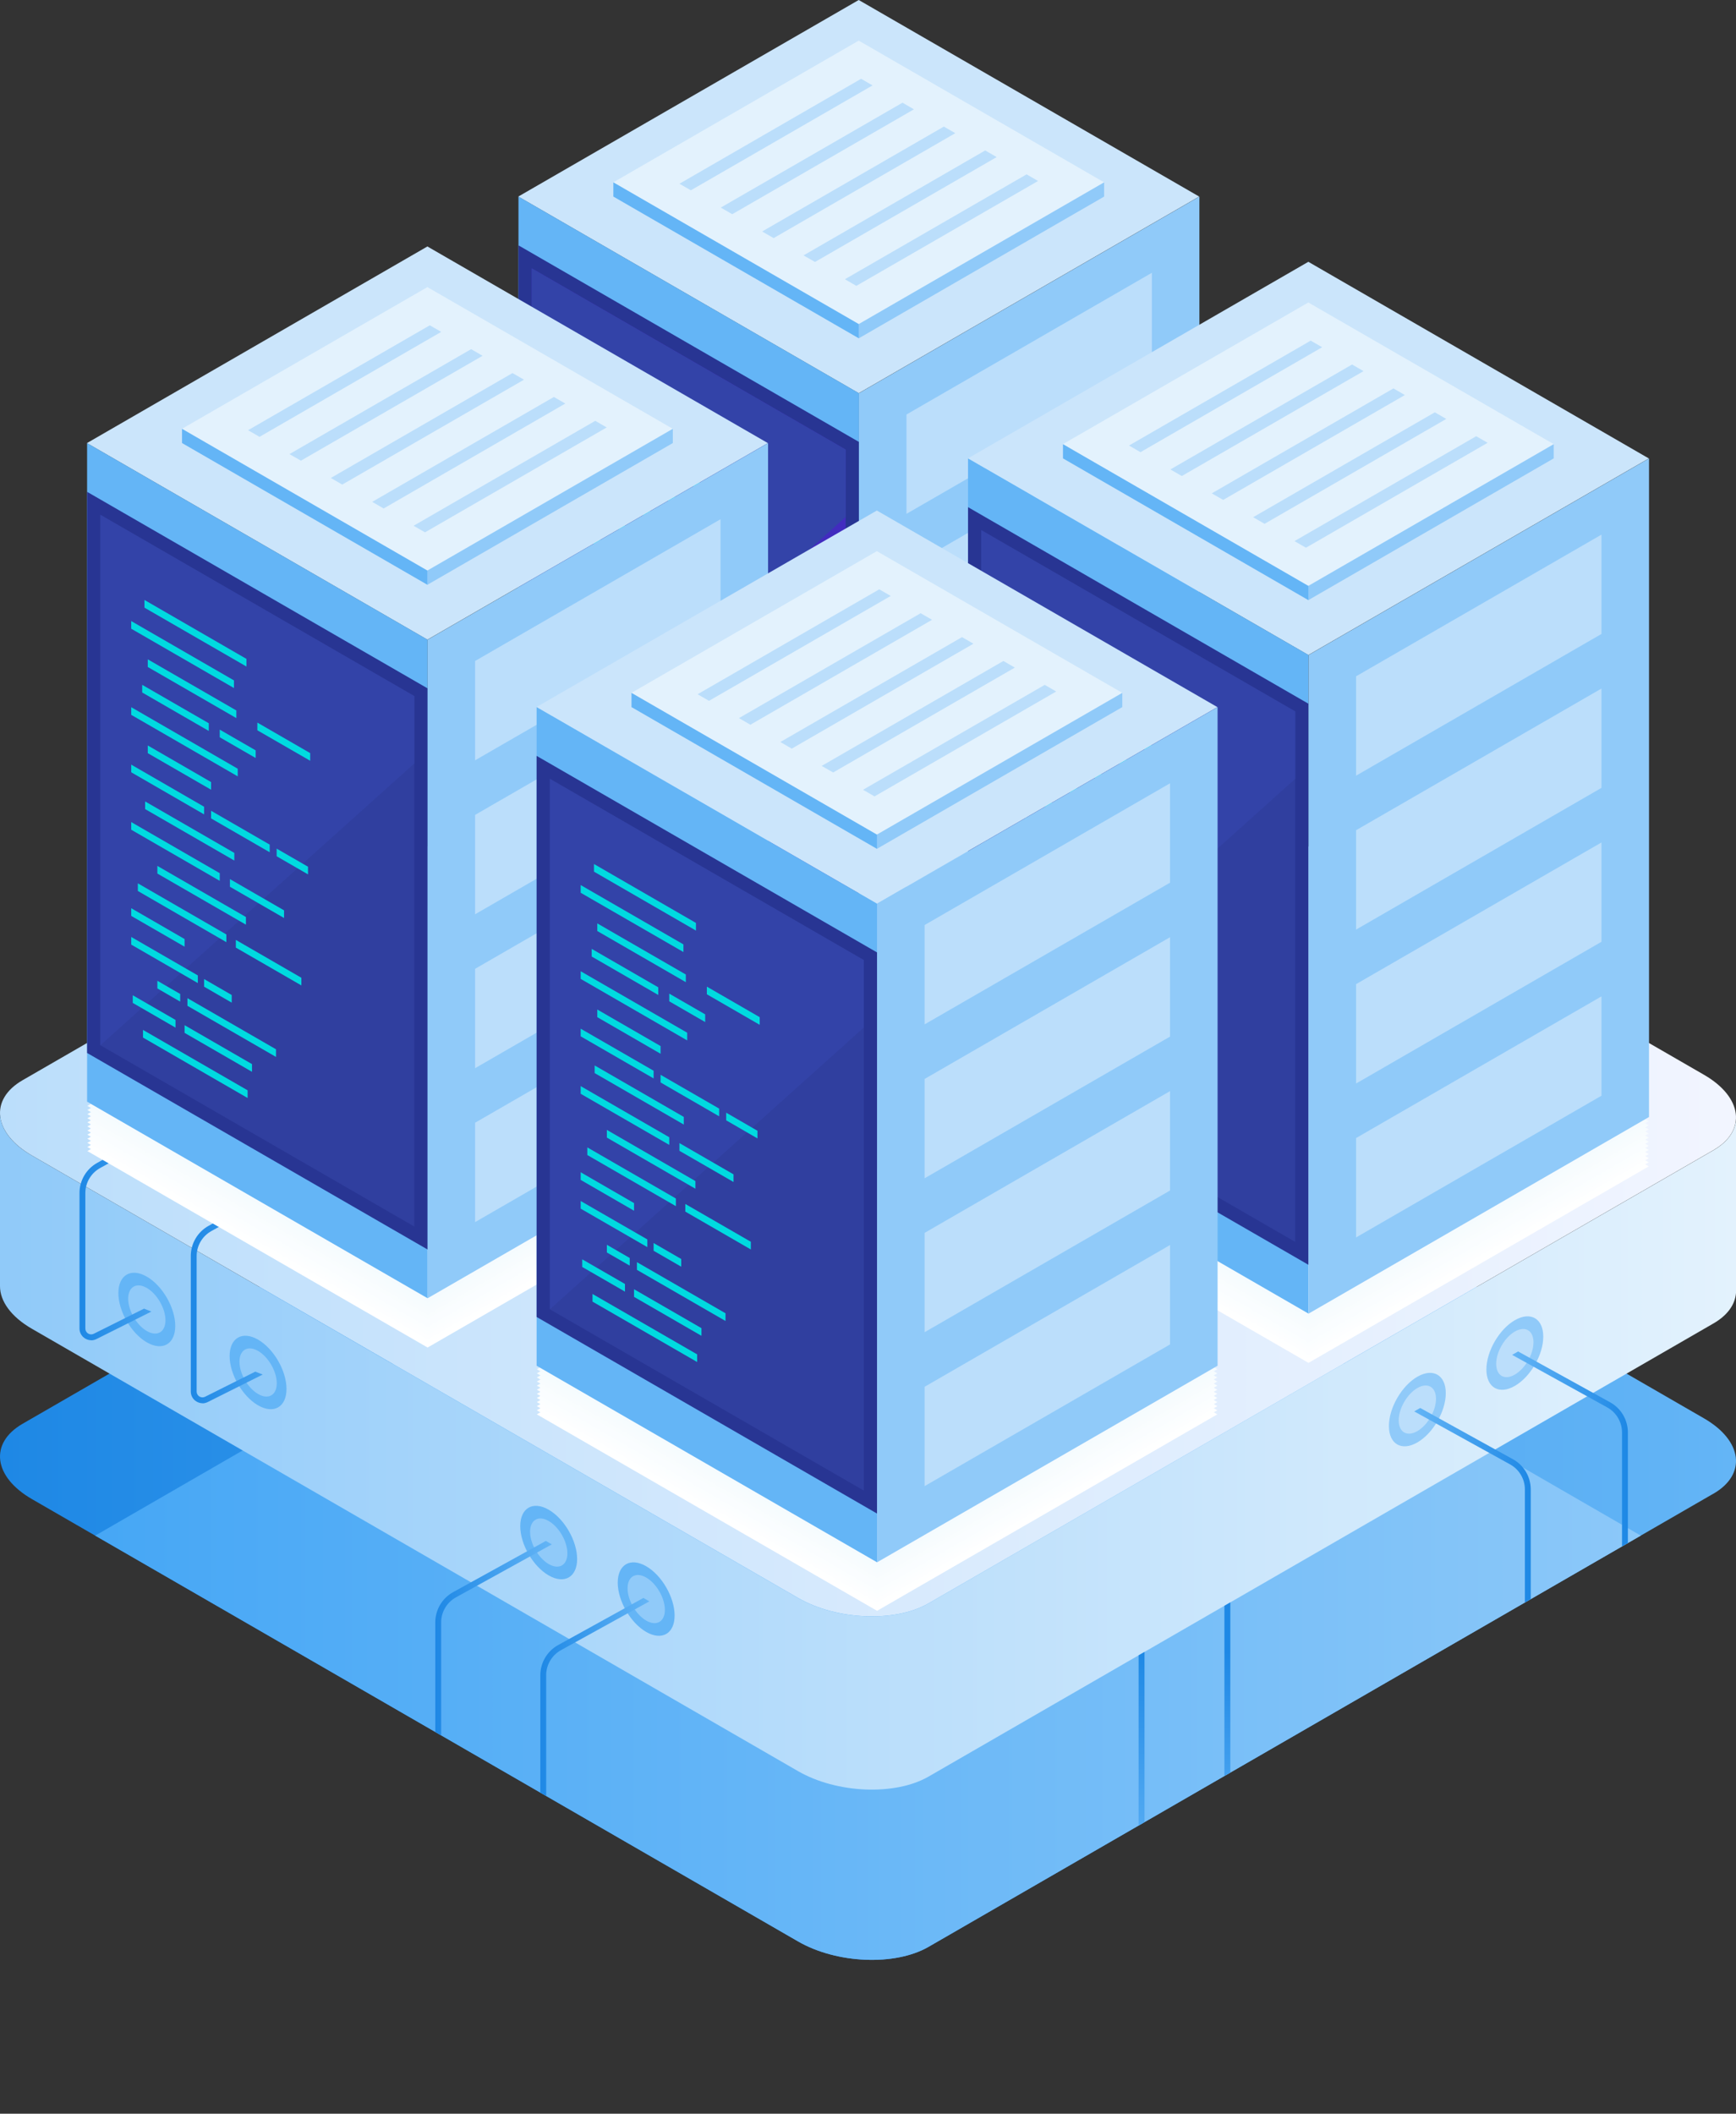 <?xml version="1.0" encoding="UTF-8"?><svg xmlns="http://www.w3.org/2000/svg" xmlns:xlink="http://www.w3.org/1999/xlink" viewBox="0 0 340.66 414.73"><rect x="0" y="0" width="340.66" height="414.73" fill="#333333" stroke="none"/><defs><style>.cls-1{fill:none;}.cls-2{fill:url(#linear-gradient);}.cls-3{clip-path:url(#clippath);}.cls-4{fill:#f6fcfe;}.cls-5{fill:#f7fcfe;}.cls-6{fill:#f9fdfe;}.cls-7{fill:#f8fcfe;}.cls-8{fill:#00dae0;}.cls-9{fill:#f4fbfe;}.cls-10{fill:#f5fbfe;}.cls-11{fill:#fafdff;}.cls-12{fill:#e3f2fd;}.cls-13{fill:#fff;}.cls-14{fill:#feffff;}.cls-15{fill:#fbfeff;}.cls-16{fill:#fcfeff;}.cls-17{fill:#fdfeff;}.cls-18{fill:#90caf9;}.cls-19{fill:#64b5f6;}.cls-20{fill:#3343a8;}.cls-21{fill:#303f9f;}.cls-22{fill:#bbdefb;}.cls-23{fill:#cbe5fb;}.cls-24{fill:#422cbf;}.cls-25{fill:#283593;}.cls-26{mix-blend-mode:multiply;}.cls-27{clip-path:url(#clippath-1);}.cls-28{fill:url(#linear-gradient-8);}.cls-29{fill:url(#linear-gradient-9);}.cls-30{fill:url(#linear-gradient-3);}.cls-31{fill:url(#linear-gradient-4);}.cls-32{fill:url(#linear-gradient-2);}.cls-33{fill:url(#linear-gradient-6);}.cls-34{fill:url(#linear-gradient-7);}.cls-35{fill:url(#linear-gradient-5);}.cls-36{fill:url(#linear-gradient-12);}.cls-37{fill:url(#linear-gradient-10);}.cls-38{fill:url(#linear-gradient-11);}.cls-39{isolation:isolate;}</style><clipPath id="clippath"><path class="cls-1" d="M336.23,293.07l-154.02,88.92c-6.56,3.79-18.03,3.31-25.6-1.06L6.27,294.14c-7.58-4.38-8.4-10.99-1.84-14.78l154.02-88.92c6.56-3.79,18.03-3.31,25.6,1.06l150.34,86.8c7.58,4.38,8.4,10.99,1.84,14.78Z"/></clipPath><linearGradient id="linear-gradient" x1="0" y1="286.21" x2="340.66" y2="286.21" gradientUnits="userSpaceOnUse"><stop offset="0" stop-color="#1e88e5"/><stop offset="1" stop-color="#64b5f6"/></linearGradient><linearGradient id="linear-gradient-2" x1="0" y1="316.39" x2="340.66" y2="316.39" gradientUnits="userSpaceOnUse"><stop offset="0" stop-color="#42a5f5"/><stop offset="1" stop-color="#90caf9"/></linearGradient><linearGradient id="linear-gradient-3" x1="0" y1="218.81" x2="340.66" y2="218.81" gradientUnits="userSpaceOnUse"><stop offset="0" stop-color="#bbdefb"/><stop offset="1" stop-color="#f2f5ff"/></linearGradient><linearGradient id="linear-gradient-4" x1="0" y1="284.98" x2="340.66" y2="284.98" gradientUnits="userSpaceOnUse"><stop offset="0" stop-color="#90caf9"/><stop offset="1" stop-color="#e3f2fd"/></linearGradient><linearGradient id="linear-gradient-5" x1="37.45" y1="252.18" x2="62.96" y2="252.18" xlink:href="#linear-gradient"/><linearGradient id="linear-gradient-6" x1="15.61" y1="239.82" x2="41.13" y2="239.82" xlink:href="#linear-gradient"/><clipPath id="clippath-1"><path class="cls-1" d="M336.23,293.07l-154.02,88.92c-6.56,3.79-18.03,3.31-25.6-1.06L6.27,294.14c-7.58-4.38-8.4-10.99-1.84-14.78l154.02-88.92c6.56-3.79,18.03-3.31,25.6,1.06l150.34,86.8c7.58,4.38,8.4,10.99,1.84,14.78Z"/></clipPath><linearGradient id="linear-gradient-7" x1="240.89" y1="324.05" x2="240.76" y2="370.19" xlink:href="#linear-gradient"/><linearGradient id="linear-gradient-8" x1="224.07" y1="324.01" x2="223.95" y2="370.14" xlink:href="#linear-gradient"/><linearGradient id="linear-gradient-9" x1="106.03" y1="341.55" x2="127.43" y2="341.55" xlink:href="#linear-gradient"/><linearGradient id="linear-gradient-10" x1="296.73" y1="293.55" x2="319.45" y2="293.55" gradientUnits="userSpaceOnUse"><stop offset="0" stop-color="#64b5f6"/><stop offset="1" stop-color="#1e88e5"/></linearGradient><linearGradient id="linear-gradient-11" x1="277.51" y1="304.68" x2="300.39" y2="304.68" xlink:href="#linear-gradient-10"/><linearGradient id="linear-gradient-12" x1="85.43" y1="330.76" x2="108.3" y2="330.76" xlink:href="#linear-gradient"/></defs><g class="cls-39"><g id="Layer_1"><g><g id="bottom"><g class="cls-3"><g><path class="cls-2" d="M336.23,293.07l-154.02,88.92c-6.56,3.79-18.03,3.31-25.6-1.06L6.27,294.14c-7.58-4.38-8.4-10.99-1.84-14.78l154.02-88.92c6.56-3.79,18.03-3.31,25.6,1.06l150.34,86.8c7.58,4.38,8.4,10.99,1.84,14.78Z"/><path class="cls-32" d="M336.23,323.25l-154.02,88.92c-6.56,3.79-18.03,3.31-25.6-1.06L6.27,324.31c-7.58-4.38-8.4-10.99-1.84-14.78l154.02-88.92c6.56-3.79,18.03-3.31,25.6,1.06l150.34,86.8c7.58,4.38,8.4,10.99,1.84,14.78Z"/></g></g><g><g><g><path class="cls-30" d="M336.23,225.67l-154.02,88.92c-6.56,3.79-18.03,3.31-25.6-1.06L6.27,226.73c-7.58-4.38-8.4-10.99-1.84-14.78L158.45,123.03c6.56-3.79,18.03-3.31,25.6,1.06l150.34,86.8c7.58,4.38,8.4,10.99,1.84,14.78Z"/><path class="cls-31" d="M340.66,219.7v34c-.18,2.24-1.63,4.36-4.42,5.97l-154.02,88.91c-6.56,3.79-18.02,3.32-25.61-1.06L6.28,260.73c-4.15-2.39-6.28-5.46-6.28-8.36v-33.55H.03c.19,2.78,2.31,5.66,6.25,7.92l82.53,47.66,67.79,39.14c7.59,4.38,19.05,4.85,25.61,1.06l69.63-40.2,84.4-48.71c2.79-1.61,4.24-3.74,4.42-5.97Z"/></g><g><g><g><path class="cls-19" d="M45.06,266.07c0,3.56,2.5,7.89,5.58,9.67,3.08,1.78,5.58,.34,5.58-3.22s-2.5-7.89-5.58-9.67c-3.08-1.78-5.58-.34-5.58,3.22Z"/><path class="cls-18" d="M46.99,267.18c0,2.33,1.64,5.17,3.66,6.34,2.02,1.17,3.66,.22,3.66-2.11s-1.64-5.17-3.66-6.34c-2.02-1.17-3.66-.22-3.66,2.11Z"/></g><g><path class="cls-19" d="M23.23,253.71c0,3.56,2.5,7.89,5.58,9.67s5.58,.34,5.58-3.22-2.5-7.89-5.58-9.67c-3.08-1.78-5.58-.34-5.58,3.22Z"/><path class="cls-18" d="M25.15,254.82c0,2.33,1.64,5.17,3.66,6.34,2.02,1.17,3.66,.22,3.66-2.11s-1.64-5.17-3.66-6.34c-2.02-1.17-3.66-.22-3.66,2.11Z"/></g></g><g><g><path class="cls-18" d="M283.71,273.35c0,3.56-2.5,7.89-5.58,9.67-3.08,1.78-5.58,.34-5.58-3.22s2.5-7.89,5.58-9.67c3.08-1.78,5.58-.34,5.58,3.22Z"/><path class="cls-22" d="M281.79,274.46c0,2.33-1.64,5.17-3.66,6.34-2.02,1.17-3.66,.22-3.66-2.11s1.64-5.17,3.66-6.34c2.02-1.17,3.66-.22,3.66,2.11Z"/></g><g><path class="cls-18" d="M302.84,262.26c0,3.56-2.5,7.89-5.58,9.67-3.08,1.78-5.58,.34-5.58-3.22s2.5-7.89,5.58-9.67c3.08-1.78,5.58-.34,5.58,3.22Z"/><path class="cls-22" d="M300.92,263.37c0,2.33-1.64,5.17-3.66,6.34-2.02,1.17-3.66,.22-3.66-2.11s1.64-5.17,3.66-6.34c2.02-1.17,3.66-.22,3.66,2.11Z"/></g></g><g><g><path class="cls-19" d="M121.22,310.53c0,3.56,2.5,7.89,5.58,9.67,3.08,1.78,5.58,.34,5.58-3.22s-2.5-7.89-5.58-9.67c-3.08-1.78-5.58-.34-5.58,3.22Z"/><path class="cls-18" d="M123.15,311.64c0,2.33,1.64,5.17,3.66,6.34s3.66,.22,3.66-2.11-1.64-5.17-3.66-6.34c-2.02-1.17-3.66-.22-3.66,2.11Z"/></g><g><path class="cls-19" d="M102.09,299.44c0,3.56,2.5,7.89,5.58,9.67,3.08,1.78,5.58,.34,5.58-3.22s-2.5-7.89-5.58-9.67c-3.08-1.78-5.58-.34-5.58,3.22Z"/><path class="cls-18" d="M104.02,300.55c0,2.33,1.64,5.17,3.66,6.34,2.02,1.17,3.66,.22,3.66-2.11s-1.64-5.17-3.66-6.34c-2.02-1.17-3.66-.22-3.66,2.11Z"/></g></g></g><g><path class="cls-35" d="M39.74,275.33c-.42,0-.83-.12-1.21-.35-.68-.42-1.09-1.15-1.09-1.95v-26.59c0-2.46,1.34-4.73,3.49-5.92l20.8-11.5,1.22,.65-21.46,11.87c-1.79,.99-2.9,2.87-2.9,4.91v26.59c0,.4,.2,.76,.54,.97,.34,.21,.75,.23,1.11,.05l9.86-4.93,1.45,.57-10.79,5.4c-.33,.16-.68,.25-1.03,.25Z"/><path class="cls-33" d="M17.9,262.97c-.42,0-.83-.12-1.21-.35-.68-.42-1.09-1.15-1.09-1.95v-26.59c0-2.46,1.34-4.73,3.49-5.92l20.8-11.5,1.22,.65-21.46,11.87c-1.79,.99-2.9,2.87-2.9,4.91v26.59c0,.4,.2,.76,.54,.97,.34,.21,.75,.23,1.11,.05l9.86-4.93,1.45,.57-10.79,5.4c-.33,.16-.68,.25-1.03,.25Z"/></g></g><g class="cls-27"><g><polygon class="cls-34" points="241.43 360.42 240.27 360.42 240.27 315.07 241.43 314.4 241.43 360.42"/><polygon class="cls-28" points="224.59 370.02 223.43 370.02 223.43 324.79 224.59 324.12 224.59 370.02"/></g><g><path class="cls-29" d="M107.19,369.56h-1.16v-40.86c0-2.46,1.34-4.73,3.49-5.92l16.74-9.25,1.17,.67-17.35,9.58c-1.79,.99-2.9,2.87-2.9,4.91v40.86Z"/><path class="cls-37" d="M319.45,321.92h-1.16v-40.86c0-2.04-1.11-3.92-2.9-4.91l-18.66-10.31,1.17-.67,18.05,9.97c2.16,1.19,3.49,3.46,3.49,5.92v40.86Z"/><path class="cls-38" d="M300.39,333.1h-1.16v-40.86c0-2.04-1.11-3.92-2.9-4.91l-18.82-10.4,1.18-.67,18.2,10.06c2.16,1.19,3.49,3.46,3.49,5.92v40.86Z"/><path class="cls-36" d="M86.58,359.18h-1.16v-40.86c0-2.46,1.34-4.73,3.49-5.92l18.2-10.05,1.18,.67-18.82,10.4c-1.79,.99-2.9,2.87-2.9,4.91v40.86Z"/></g></g></g></g><g><g id="block4"><polygon class="cls-23" points="235.32 38.57 168.51 77.15 101.7 38.57 168.51 0 235.32 38.57"/><g><polygon class="cls-19" points="168.55 206.37 101.74 167.8 101.74 38.57 168.55 77.15 168.55 206.37"/><g><polygon class="cls-25" points="168.55 196.81 101.74 158.23 101.74 48.14 168.55 86.71 168.55 196.81"/><polygon class="cls-24" points="104.34 156.73 104.34 52.65 165.95 88.22 165.95 192.3 104.34 156.73"/><polygon class="cls-20" points="165.95 101.44 104.34 156.73 104.34 52.65 165.95 88.22 165.95 101.44"/></g><g><polygon class="cls-8" points="133.01 82.42 112.99 70.87 112.99 69.36 133.01 80.92 133.01 82.42"/><polygon class="cls-8" points="130.55 86.64 110.39 75 110.39 73.5 130.55 85.13 130.55 86.64"/><polygon class="cls-8" points="131.02 92.54 113.64 82.51 113.64 81.01 131.02 91.04 131.02 92.54"/><polygon class="cls-8" points="145.51 100.91 135.14 94.92 135.14 93.42 145.51 99.41 145.51 100.91"/><polygon class="cls-8" points="125.61 95.05 112.55 87.51 112.55 86.01 125.61 93.55 125.61 95.05"/><polygon class="cls-8" points="134.81 100.37 127.77 96.3 127.77 94.8 134.81 98.87 134.81 100.37"/><polygon class="cls-8" points="131.29 103.97 110.39 91.9 110.39 90.4 131.29 102.47 131.29 103.97"/><polygon class="cls-8" points="126.07 106.59 113.64 99.41 113.64 97.91 126.07 105.09 126.07 106.59"/><polygon class="cls-8" points="124.69 111.43 110.39 103.17 110.39 101.67 124.69 109.93 124.69 111.43"/><polygon class="cls-8" points="137.56 118.86 126.07 112.22 126.07 110.72 137.56 117.36 137.56 118.86"/><polygon class="cls-8" points="145.08 123.2 138.93 119.65 138.93 118.15 145.08 121.7 145.08 123.2"/><polygon class="cls-8" points="130.62 120.49 113.13 110.39 113.13 108.88 130.62 118.98 130.62 120.49"/><polygon class="cls-8" points="127.77 124.47 110.39 114.44 110.39 112.94 127.77 122.97 127.77 124.47"/><polygon class="cls-8" points="140.38 131.76 129.76 125.63 129.76 124.12 140.38 130.25 140.38 131.76"/><polygon class="cls-8" points="132.9 133.07 115.52 123.04 115.52 121.54 132.9 131.57 132.9 133.07"/><polygon class="cls-8" points="129.07 136.49 111.69 126.46 111.69 124.96 129.07 134.99 129.07 136.49"/><polygon class="cls-8" points="143.78 144.99 130.92 137.56 130.92 136.06 143.78 143.48 143.78 144.99"/><polygon class="cls-8" points="120.86 137.39 110.39 131.35 110.39 129.84 120.86 135.89 120.86 137.39"/><polygon class="cls-8" points="123.46 144.53 110.39 136.98 110.39 135.48 123.46 143.03 123.46 144.53"/><polygon class="cls-8" points="130.11 148.37 124.69 145.24 124.69 143.74 130.11 146.87 130.11 148.37"/><polygon class="cls-8" points="138.8 159.02 121.43 148.99 121.43 147.48 138.8 157.52 138.8 159.02"/><polygon class="cls-8" points="120 148.17 115.52 145.58 115.52 144.08 120 146.66 120 148.17"/><polygon class="cls-8" points="119.08 153.27 110.69 148.42 110.69 146.92 119.08 151.76 119.08 153.27"/><polygon class="cls-8" points="134.09 161.93 120.86 154.3 120.86 152.79 134.09 160.43 134.09 161.93"/><polygon class="cls-8" points="133.23 167.07 112.7 155.22 112.7 153.72 133.23 165.57 133.23 167.07"/></g></g><g><polygon class="cls-18" points="235.36 167.8 168.55 206.37 168.55 77.15 235.36 38.57 235.36 167.8"/><g><polygon class="cls-22" points="177.88 100.82 177.88 81.33 226.04 53.52 226.04 73.02 177.88 100.82"/><polygon class="cls-22" points="177.88 131.02 177.88 111.53 226.04 83.72 226.04 103.22 177.88 131.02"/><polygon class="cls-22" points="177.88 161.22 177.88 141.73 226.04 113.92 226.04 133.42 177.88 161.22"/><polygon class="cls-22" points="177.88 191.42 177.88 171.93 226.04 144.12 226.04 163.62 177.88 191.42"/></g></g><g><polygon class="cls-12" points="168.51 63.58 120.35 35.78 168.51 7.97 216.67 35.78 168.51 63.58"/><g><polygon class="cls-22" points="171.22 16.76 135.57 37.34 133.33 36.05 168.98 15.46 171.22 16.76"/><polygon class="cls-22" points="179.34 21.45 143.69 42.03 141.44 40.73 177.1 20.15 179.34 21.45"/><polygon class="cls-22" points="187.46 26.13 151.81 46.72 149.56 45.42 185.21 24.84 187.46 26.13"/><polygon class="cls-22" points="195.58 30.82 159.93 51.4 157.68 50.11 193.33 29.52 195.58 30.82"/><polygon class="cls-22" points="203.7 35.51 168.04 56.09 165.8 54.79 201.45 34.21 203.7 35.51"/></g><polygon class="cls-18" points="216.67 35.78 216.67 38.57 168.52 66.38 168.51 66.37 168.51 63.58 168.52 63.59 214.25 37.18 216.67 35.78"/><polygon class="cls-19" points="120.36 35.78 120.36 38.57 168.52 66.38 168.53 66.37 168.53 63.58 168.52 63.59 122.78 37.18 120.36 35.78"/></g></g><g id="block3"><polygon class="cls-23" points="150.68 86.94 83.87 125.51 17.06 86.94 83.87 48.36 150.68 86.94"/><g class="cls-26"><polygon class="cls-13" points="150.68 225.85 83.91 264.4 17.14 225.85 83.91 187.3 150.68 225.85"/><polygon class="cls-14" points="150.68 225.05 83.91 263.59 17.14 225.05 83.91 186.5 150.68 225.05"/><polygon class="cls-17" points="150.68 224.24 83.91 262.79 17.14 224.24 83.91 185.69 150.68 224.24"/><polygon class="cls-16" points="150.68 223.43 83.91 261.98 17.14 223.43 83.91 184.88 150.68 223.43"/><polygon class="cls-15" points="150.68 222.63 83.91 261.18 17.14 222.63 83.91 184.08 150.68 222.63"/><polygon class="cls-11" points="150.68 221.82 83.91 260.37 17.14 221.82 83.91 183.27 150.68 221.82"/><polygon class="cls-11" points="150.68 221.02 83.91 259.57 17.14 221.02 83.91 182.47 150.68 221.02"/><polygon class="cls-6" points="150.68 220.21 83.91 258.76 17.14 220.21 83.91 181.66 150.68 220.21"/><polygon class="cls-7" points="150.68 219.41 83.91 257.96 17.14 219.41 83.91 180.86 150.68 219.41"/><polygon class="cls-5" points="150.68 218.6 83.91 257.15 17.14 218.6 83.91 180.05 150.68 218.6"/><polygon class="cls-4" points="150.68 217.8 83.91 256.35 17.14 217.8 83.91 179.25 150.68 217.8"/><polygon class="cls-10" points="150.68 216.99 83.91 255.54 17.14 216.99 83.91 178.44 150.68 216.99"/><polygon class="cls-9" points="150.68 216.19 83.91 254.74 17.14 216.19 83.91 177.64 150.68 216.19"/></g><g><polygon class="cls-19" points="83.91 254.73 17.09 216.16 17.09 86.94 83.91 125.51 83.91 254.73"/><g><polygon class="cls-25" points="83.91 245.17 17.09 206.6 17.09 96.5 83.91 135.07 83.91 245.17"/><polygon class="cls-21" points="19.7 205.09 19.7 101.01 81.3 136.58 81.3 240.66 19.7 205.09"/><polygon class="cls-20" points="81.3 149.8 19.7 205.09 19.7 101.01 81.3 136.58 81.3 149.8"/></g><g><polygon class="cls-8" points="48.36 130.78 28.35 119.23 28.35 117.72 48.36 129.28 48.36 130.78"/><polygon class="cls-8" points="45.91 135 25.75 123.36 25.75 121.86 45.91 133.5 45.91 135"/><polygon class="cls-8" points="46.38 140.9 29 130.87 29 129.37 46.38 139.4 46.38 140.9"/><polygon class="cls-8" points="60.87 149.27 50.5 143.29 50.5 141.78 60.87 147.77 60.87 149.27"/><polygon class="cls-8" points="40.97 143.42 27.9 135.87 27.9 134.37 40.97 141.91 40.97 143.42"/><polygon class="cls-8" points="50.17 148.73 43.12 144.66 43.12 143.16 50.17 147.23 50.17 148.73"/><polygon class="cls-8" points="46.65 152.33 25.75 140.26 25.75 138.76 46.65 150.83 46.65 152.33"/><polygon class="cls-8" points="41.42 154.95 29 147.78 29 146.27 41.42 153.45 41.42 154.95"/><polygon class="cls-8" points="40.05 159.79 25.75 151.53 25.75 150.03 40.05 158.29 40.05 159.79"/><polygon class="cls-8" points="52.92 167.22 41.42 160.58 41.42 159.08 52.92 165.72 52.92 167.22"/><polygon class="cls-8" points="60.44 171.56 54.29 168.01 54.29 166.51 60.44 170.06 60.44 171.56"/><polygon class="cls-8" points="45.98 168.85 28.48 158.75 28.48 157.25 45.98 167.35 45.98 168.85"/><polygon class="cls-8" points="43.12 172.83 25.75 162.8 25.75 161.3 43.12 171.33 43.12 172.83"/><polygon class="cls-8" points="55.74 180.12 45.12 173.99 45.12 172.49 55.74 178.62 55.74 180.12"/><polygon class="cls-8" points="48.26 181.43 30.88 171.4 30.88 169.9 48.26 179.93 48.26 181.43"/><polygon class="cls-8" points="44.42 184.86 27.05 174.82 27.05 173.32 44.42 183.35 44.42 184.86"/><polygon class="cls-8" points="59.14 193.35 46.28 185.93 46.28 184.42 59.14 191.85 59.14 193.35"/><polygon class="cls-8" points="36.22 185.75 25.75 179.71 25.75 178.2 36.22 184.25 36.22 185.75"/><polygon class="cls-8" points="38.82 192.89 25.75 185.34 25.75 183.84 38.82 191.39 38.82 192.89"/><polygon class="cls-8" points="45.47 196.73 40.05 193.6 40.05 192.1 45.47 195.23 45.47 196.73"/><polygon class="cls-8" points="54.16 207.38 36.78 197.35 36.78 195.85 54.16 205.88 54.16 207.38"/><polygon class="cls-8" points="35.36 196.53 30.88 193.94 30.88 192.44 35.36 195.03 35.36 196.53"/><polygon class="cls-8" points="34.44 201.63 26.05 196.78 26.05 195.28 34.44 200.12 34.44 201.63"/><polygon class="cls-8" points="49.45 210.3 36.22 202.66 36.22 201.15 49.45 208.79 49.45 210.3"/><polygon class="cls-8" points="48.59 215.44 28.06 203.58 28.06 202.08 48.59 213.93 48.59 215.44"/></g></g><g><polygon class="cls-18" points="150.72 216.16 83.91 254.73 83.91 125.51 150.72 86.94 150.72 216.16"/><g><polygon class="cls-22" points="93.23 149.18 93.23 129.69 141.39 101.88 141.39 121.38 93.23 149.18"/><polygon class="cls-22" points="93.23 179.39 93.23 159.89 141.39 132.09 141.39 151.58 93.23 179.39"/><polygon class="cls-22" points="93.23 209.59 93.23 190.09 141.39 162.29 141.39 181.78 93.23 209.59"/><polygon class="cls-22" points="93.23 239.79 93.23 220.29 141.39 192.49 141.39 211.98 93.23 239.79"/></g></g><g><polygon class="cls-12" points="83.87 111.95 35.71 84.14 83.87 56.33 132.03 84.14 83.87 111.95"/><g><polygon class="cls-22" points="86.58 65.12 50.93 85.71 48.68 84.41 84.34 63.83 86.58 65.12"/><polygon class="cls-22" points="94.7 69.81 59.05 90.39 56.8 89.1 92.45 68.51 94.7 69.81"/><polygon class="cls-22" points="102.82 74.5 67.16 95.08 64.92 93.78 100.57 73.2 102.82 74.5"/><polygon class="cls-22" points="110.93 79.18 75.28 99.77 73.04 98.47 108.69 77.89 110.93 79.18"/><polygon class="cls-22" points="119.05 83.87 83.4 104.45 81.16 103.16 116.81 82.57 119.05 83.87"/></g><polygon class="cls-18" points="132.03 84.14 132.03 86.93 83.87 114.74 83.86 114.73 83.86 111.94 83.87 111.95 129.61 85.54 132.03 84.14"/><polygon class="cls-19" points="35.72 84.14 35.72 86.93 83.87 114.74 83.88 114.73 83.88 111.94 83.87 111.95 38.14 85.54 35.72 84.14"/></g></g><g id="block2"><g class="cls-26"><polygon class="cls-13" points="323.54 228.86 256.77 267.41 190 228.86 256.77 190.31 323.54 228.86"/><polygon class="cls-14" points="323.54 228.05 256.77 266.6 190 228.05 256.77 189.5 323.54 228.05"/><polygon class="cls-17" points="323.54 227.24 256.77 265.79 190 227.24 256.77 188.69 323.54 227.24"/><polygon class="cls-16" points="323.54 226.44 256.77 264.99 190 226.44 256.77 187.89 323.54 226.44"/><polygon class="cls-15" points="323.54 225.63 256.77 264.18 190 225.63 256.77 187.08 323.54 225.63"/><polygon class="cls-11" points="323.54 224.83 256.77 263.38 190 224.83 256.77 186.28 323.54 224.83"/><polygon class="cls-11" points="323.54 224.02 256.77 262.57 190 224.02 256.77 185.47 323.54 224.02"/><polygon class="cls-6" points="323.54 223.22 256.77 261.77 190 223.22 256.77 184.67 323.54 223.22"/><polygon class="cls-7" points="323.54 222.41 256.77 260.96 190 222.41 256.77 183.86 323.54 222.41"/><polygon class="cls-5" points="323.54 221.61 256.77 260.16 190 221.61 256.77 183.06 323.54 221.61"/><polygon class="cls-4" points="323.54 220.8 256.77 259.35 190 220.8 256.77 182.25 323.54 220.8"/><polygon class="cls-10" points="323.54 220 256.77 258.55 190 220 256.77 181.45 323.54 220"/><polygon class="cls-9" points="323.54 219.19 256.77 257.74 190 219.19 256.77 180.64 323.54 219.19"/></g><polygon class="cls-23" points="323.55 89.95 256.74 128.52 189.92 89.95 256.74 51.37 323.55 89.95"/><g><polygon class="cls-19" points="256.78 257.75 189.96 219.17 189.96 89.95 256.78 128.52 256.78 257.75"/><g><polygon class="cls-25" points="256.78 248.18 189.96 209.61 189.96 99.51 256.78 138.09 256.78 248.18"/><polygon class="cls-21" points="192.56 208.11 192.56 104.02 254.17 139.59 254.17 243.68 192.56 208.11"/><polygon class="cls-20" points="254.17 152.81 192.56 208.11 192.56 104.02 254.17 139.59 254.17 152.81"/></g><g><polygon class="cls-8" points="221.23 133.8 201.22 122.24 201.22 120.74 221.23 132.29 221.23 133.8"/><polygon class="cls-8" points="218.77 138.01 198.61 126.37 198.61 124.87 218.77 136.51 218.77 138.01"/><polygon class="cls-8" points="219.24 143.92 201.87 133.89 201.87 132.38 219.24 142.41 219.24 143.92"/><polygon class="cls-8" points="233.74 152.29 223.37 146.3 223.37 144.8 233.74 150.78 233.74 152.29"/><polygon class="cls-8" points="213.83 146.43 200.77 138.89 200.77 137.38 213.83 144.93 213.83 146.43"/><polygon class="cls-8" points="223.04 151.74 215.99 147.67 215.99 146.17 223.04 150.24 223.04 151.74"/><polygon class="cls-8" points="219.51 155.34 198.61 143.28 198.61 141.77 219.51 153.84 219.51 155.34"/><polygon class="cls-8" points="214.29 157.96 201.87 150.79 201.87 149.29 214.29 156.46 214.29 157.96"/><polygon class="cls-8" points="212.92 162.8 198.61 154.55 198.61 153.04 212.92 161.3 212.92 162.8"/><polygon class="cls-8" points="225.79 170.23 214.29 163.6 214.29 162.09 225.79 168.73 225.79 170.23"/><polygon class="cls-8" points="233.3 174.57 227.16 171.03 227.16 169.52 233.3 173.07 233.3 174.57"/><polygon class="cls-8" points="218.85 171.86 201.35 161.76 201.35 160.26 218.85 170.36 218.85 171.86"/><polygon class="cls-8" points="215.99 175.85 198.61 165.82 198.61 164.31 215.99 174.34 215.99 175.85"/><polygon class="cls-8" points="228.61 183.13 217.99 177 217.99 175.5 228.61 181.63 228.61 183.13"/><polygon class="cls-8" points="221.12 184.45 203.75 174.41 203.75 172.91 221.12 182.94 221.12 184.45"/><polygon class="cls-8" points="217.29 187.87 199.92 177.84 199.92 176.33 217.29 186.37 217.29 187.87"/><polygon class="cls-8" points="232 196.36 219.15 188.94 219.15 187.44 232 194.86 232 196.36"/><polygon class="cls-8" points="209.09 188.77 198.61 182.72 198.61 181.22 209.09 187.26 209.09 188.77"/><polygon class="cls-8" points="211.69 195.9 198.61 188.35 198.61 186.85 211.69 194.4 211.69 195.9"/><polygon class="cls-8" points="218.34 199.74 212.92 196.61 212.92 195.11 218.34 198.24 218.34 199.74"/><polygon class="cls-8" points="227.03 210.39 209.65 200.36 209.65 198.86 227.03 208.89 227.03 210.39"/><polygon class="cls-8" points="208.23 199.54 203.75 196.95 203.75 195.45 208.23 198.04 208.23 199.54"/><polygon class="cls-8" points="207.3 204.64 198.92 199.8 198.92 198.3 207.3 203.14 207.3 204.64"/><polygon class="cls-8" points="222.32 213.31 209.09 205.67 209.09 204.17 222.32 211.81 222.32 213.31"/><polygon class="cls-8" points="221.46 218.45 200.93 206.59 200.93 205.09 221.46 216.95 221.46 218.45"/></g></g><g><polygon class="cls-18" points="323.59 219.17 256.78 257.75 256.78 128.52 323.59 89.95 323.59 219.17"/><g><polygon class="cls-22" points="266.1 152.2 266.1 132.7 314.26 104.9 314.26 124.39 266.1 152.2"/><polygon class="cls-22" points="266.1 182.4 266.1 162.9 314.26 135.1 314.26 154.59 266.1 182.4"/><polygon class="cls-22" points="266.1 212.6 266.1 193.1 314.26 165.3 314.26 184.79 266.1 212.6"/><polygon class="cls-22" points="266.1 242.8 266.1 223.3 314.26 195.5 314.26 214.99 266.1 242.8"/></g></g><g><polygon class="cls-12" points="256.74 114.96 208.57 87.15 256.74 59.35 304.9 87.15 256.74 114.96"/><g><polygon class="cls-22" points="259.45 68.13 223.8 88.72 221.55 87.42 257.2 66.84 259.45 68.13"/><polygon class="cls-22" points="267.57 72.82 231.91 93.4 229.67 92.11 265.32 71.52 267.57 72.82"/><polygon class="cls-22" points="275.68 77.51 240.03 98.09 237.79 96.8 273.44 76.21 275.68 77.51"/><polygon class="cls-22" points="283.8 82.2 248.15 102.78 245.91 101.48 281.56 80.9 283.8 82.2"/><polygon class="cls-22" points="291.92 86.88 256.27 107.47 254.02 106.17 289.68 85.59 291.92 86.88"/></g><polygon class="cls-18" points="304.89 87.15 304.89 89.94 256.74 117.75 256.73 117.74 256.73 114.95 256.74 114.96 302.48 88.55 304.89 87.15"/><polygon class="cls-19" points="208.59 87.15 208.59 89.94 256.74 117.75 256.75 117.74 256.75 114.95 256.74 114.96 211 88.55 208.59 87.15"/></g></g><g id="block1"><g class="cls-26"><polygon class="cls-13" points="238.88 277.51 172.11 316.06 105.34 277.51 172.11 238.96 238.88 277.51"/><polygon class="cls-14" points="238.88 276.71 172.11 315.26 105.34 276.71 172.11 238.16 238.88 276.71"/><polygon class="cls-17" points="238.88 275.9 172.11 314.45 105.34 275.9 172.11 237.35 238.88 275.9"/><polygon class="cls-16" points="238.88 275.1 172.11 313.65 105.34 275.1 172.11 236.55 238.88 275.1"/><polygon class="cls-15" points="238.88 274.29 172.11 312.84 105.34 274.29 172.11 235.74 238.88 274.29"/><polygon class="cls-11" points="238.88 273.49 172.11 312.04 105.34 273.49 172.11 234.94 238.88 273.49"/><polygon class="cls-11" points="238.88 272.68 172.11 311.23 105.34 272.68 172.11 234.13 238.88 272.68"/><polygon class="cls-6" points="238.88 271.88 172.11 310.43 105.34 271.88 172.11 233.33 238.88 271.88"/><polygon class="cls-7" points="238.88 271.07 172.11 309.62 105.34 271.07 172.11 232.52 238.88 271.07"/><polygon class="cls-5" points="238.88 270.27 172.11 308.82 105.34 270.27 172.11 231.72 238.88 270.27"/><polygon class="cls-4" points="238.88 269.46 172.11 308.01 105.34 269.46 172.11 230.91 238.88 269.46"/><polygon class="cls-10" points="238.88 268.66 172.11 307.21 105.34 268.66 172.11 230.11 238.88 268.66"/><polygon class="cls-9" points="238.88 267.85 172.11 306.4 105.34 267.85 172.11 229.3 238.88 267.85"/></g><g><polygon class="cls-23" points="238.89 138.74 172.07 177.32 105.26 138.74 172.07 100.17 238.89 138.74"/><g><polygon class="cls-19" points="172.11 306.54 105.3 267.97 105.3 138.74 172.11 177.32 172.11 306.54"/><g><polygon class="cls-25" points="172.11 296.98 105.3 258.4 105.3 148.31 172.11 186.88 172.11 296.98"/><polygon class="cls-21" points="107.9 256.9 107.9 152.81 169.51 188.38 169.51 292.47 107.9 256.9"/><polygon class="cls-20" points="169.51 201.61 107.9 256.9 107.9 152.81 169.51 188.38 169.51 201.61"/></g><g><polygon class="cls-8" points="136.57 182.59 116.56 171.03 116.56 169.53 136.57 181.09 136.57 182.59"/><polygon class="cls-8" points="134.11 186.8 113.95 175.17 113.95 173.66 134.11 185.3 134.11 186.8"/><polygon class="cls-8" points="134.58 192.71 117.21 182.68 117.21 181.18 134.58 191.21 134.58 192.71"/><polygon class="cls-8" points="149.08 201.08 138.71 195.09 138.71 193.59 149.08 199.58 149.08 201.08"/><polygon class="cls-8" points="129.17 195.22 116.11 187.68 116.11 186.18 129.17 193.72 129.17 195.22"/><polygon class="cls-8" points="138.38 200.54 131.33 196.47 131.33 194.96 138.38 199.03 138.38 200.54"/><polygon class="cls-8" points="134.85 204.14 113.95 192.07 113.95 190.57 134.85 202.63 134.85 204.14"/><polygon class="cls-8" points="129.63 206.76 117.21 199.58 117.21 198.08 129.63 205.25 129.63 206.76"/><polygon class="cls-8" points="128.26 211.6 113.95 203.34 113.95 201.84 128.26 210.09 128.26 211.6"/><polygon class="cls-8" points="141.12 219.03 129.63 212.39 129.63 210.89 141.12 217.52 141.12 219.03"/><polygon class="cls-8" points="148.64 223.37 142.5 219.82 142.5 218.32 148.64 221.87 148.64 223.37"/><polygon class="cls-8" points="134.18 220.65 116.69 210.55 116.69 209.05 134.18 219.15 134.18 220.65"/><polygon class="cls-8" points="131.33 224.64 113.95 214.61 113.95 213.11 131.33 223.14 131.33 224.64"/><polygon class="cls-8" points="143.94 231.92 133.33 225.8 133.33 224.29 143.94 230.42 143.94 231.92"/><polygon class="cls-8" points="136.46 233.24 119.09 223.21 119.09 221.7 136.46 231.74 136.46 233.24"/><polygon class="cls-8" points="132.63 236.66 115.25 226.63 115.25 225.13 132.63 235.16 132.63 236.66"/><polygon class="cls-8" points="147.34 245.16 134.48 237.73 134.48 236.23 147.34 243.65 147.34 245.16"/><polygon class="cls-8" points="124.42 237.56 113.95 231.51 113.95 230.01 124.42 236.06 124.42 237.56"/><polygon class="cls-8" points="127.03 244.7 113.95 237.15 113.95 235.65 127.03 243.19 127.03 244.7"/><polygon class="cls-8" points="133.68 248.54 128.26 245.41 128.26 243.9 133.68 247.03 133.68 248.54"/><polygon class="cls-8" points="142.37 259.19 124.99 249.16 124.99 247.65 142.37 257.68 142.37 259.19"/><polygon class="cls-8" points="123.57 248.33 119.09 245.75 119.09 244.24 123.57 246.83 123.57 248.33"/><polygon class="cls-8" points="122.64 253.43 114.25 248.59 114.25 247.09 122.64 251.93 122.64 253.43"/><polygon class="cls-8" points="137.65 262.1 124.42 254.46 124.42 252.96 137.65 260.6 137.65 262.1"/><polygon class="cls-8" points="136.8 267.24 116.27 255.39 116.27 253.89 136.8 265.74 136.8 267.24"/></g></g><g><polygon class="cls-18" points="238.93 267.97 172.11 306.54 172.11 177.32 238.93 138.74 238.93 267.97"/><g><polygon class="cls-22" points="181.44 200.99 181.44 181.5 229.6 153.69 229.6 173.19 181.44 200.99"/><polygon class="cls-22" points="181.44 231.19 181.44 211.7 229.6 183.89 229.6 203.39 181.44 231.19"/><polygon class="cls-22" points="181.44 261.39 181.44 241.9 229.6 214.09 229.6 233.59 181.44 261.39"/><polygon class="cls-22" points="181.44 291.59 181.44 272.1 229.6 244.29 229.6 263.79 181.44 291.59"/></g></g><g><polygon class="cls-12" points="172.07 163.75 123.91 135.95 172.07 108.14 220.23 135.95 172.07 163.75"/><g><polygon class="cls-22" points="174.79 116.93 139.13 137.51 136.89 136.22 172.54 115.63 174.79 116.93"/><polygon class="cls-22" points="182.9 121.61 147.25 142.2 145.01 140.9 180.66 120.32 182.9 121.61"/><polygon class="cls-22" points="191.02 126.3 155.37 146.89 153.13 145.59 188.78 125.01 191.02 126.3"/><polygon class="cls-22" points="199.14 130.99 163.49 151.57 161.24 150.28 196.9 129.69 199.14 130.99"/><polygon class="cls-22" points="207.26 135.68 171.61 156.26 169.36 154.96 205.01 134.38 207.26 135.68"/></g><polygon class="cls-18" points="220.23 135.95 220.23 138.74 172.08 166.55 172.07 166.54 172.07 163.74 172.08 163.76 217.82 137.35 220.23 135.95"/><polygon class="cls-19" points="123.92 135.95 123.92 138.74 172.08 166.55 172.09 166.54 172.09 163.74 172.08 163.76 126.34 137.35 123.92 135.95"/></g></g></g></g></g></g></g></svg>